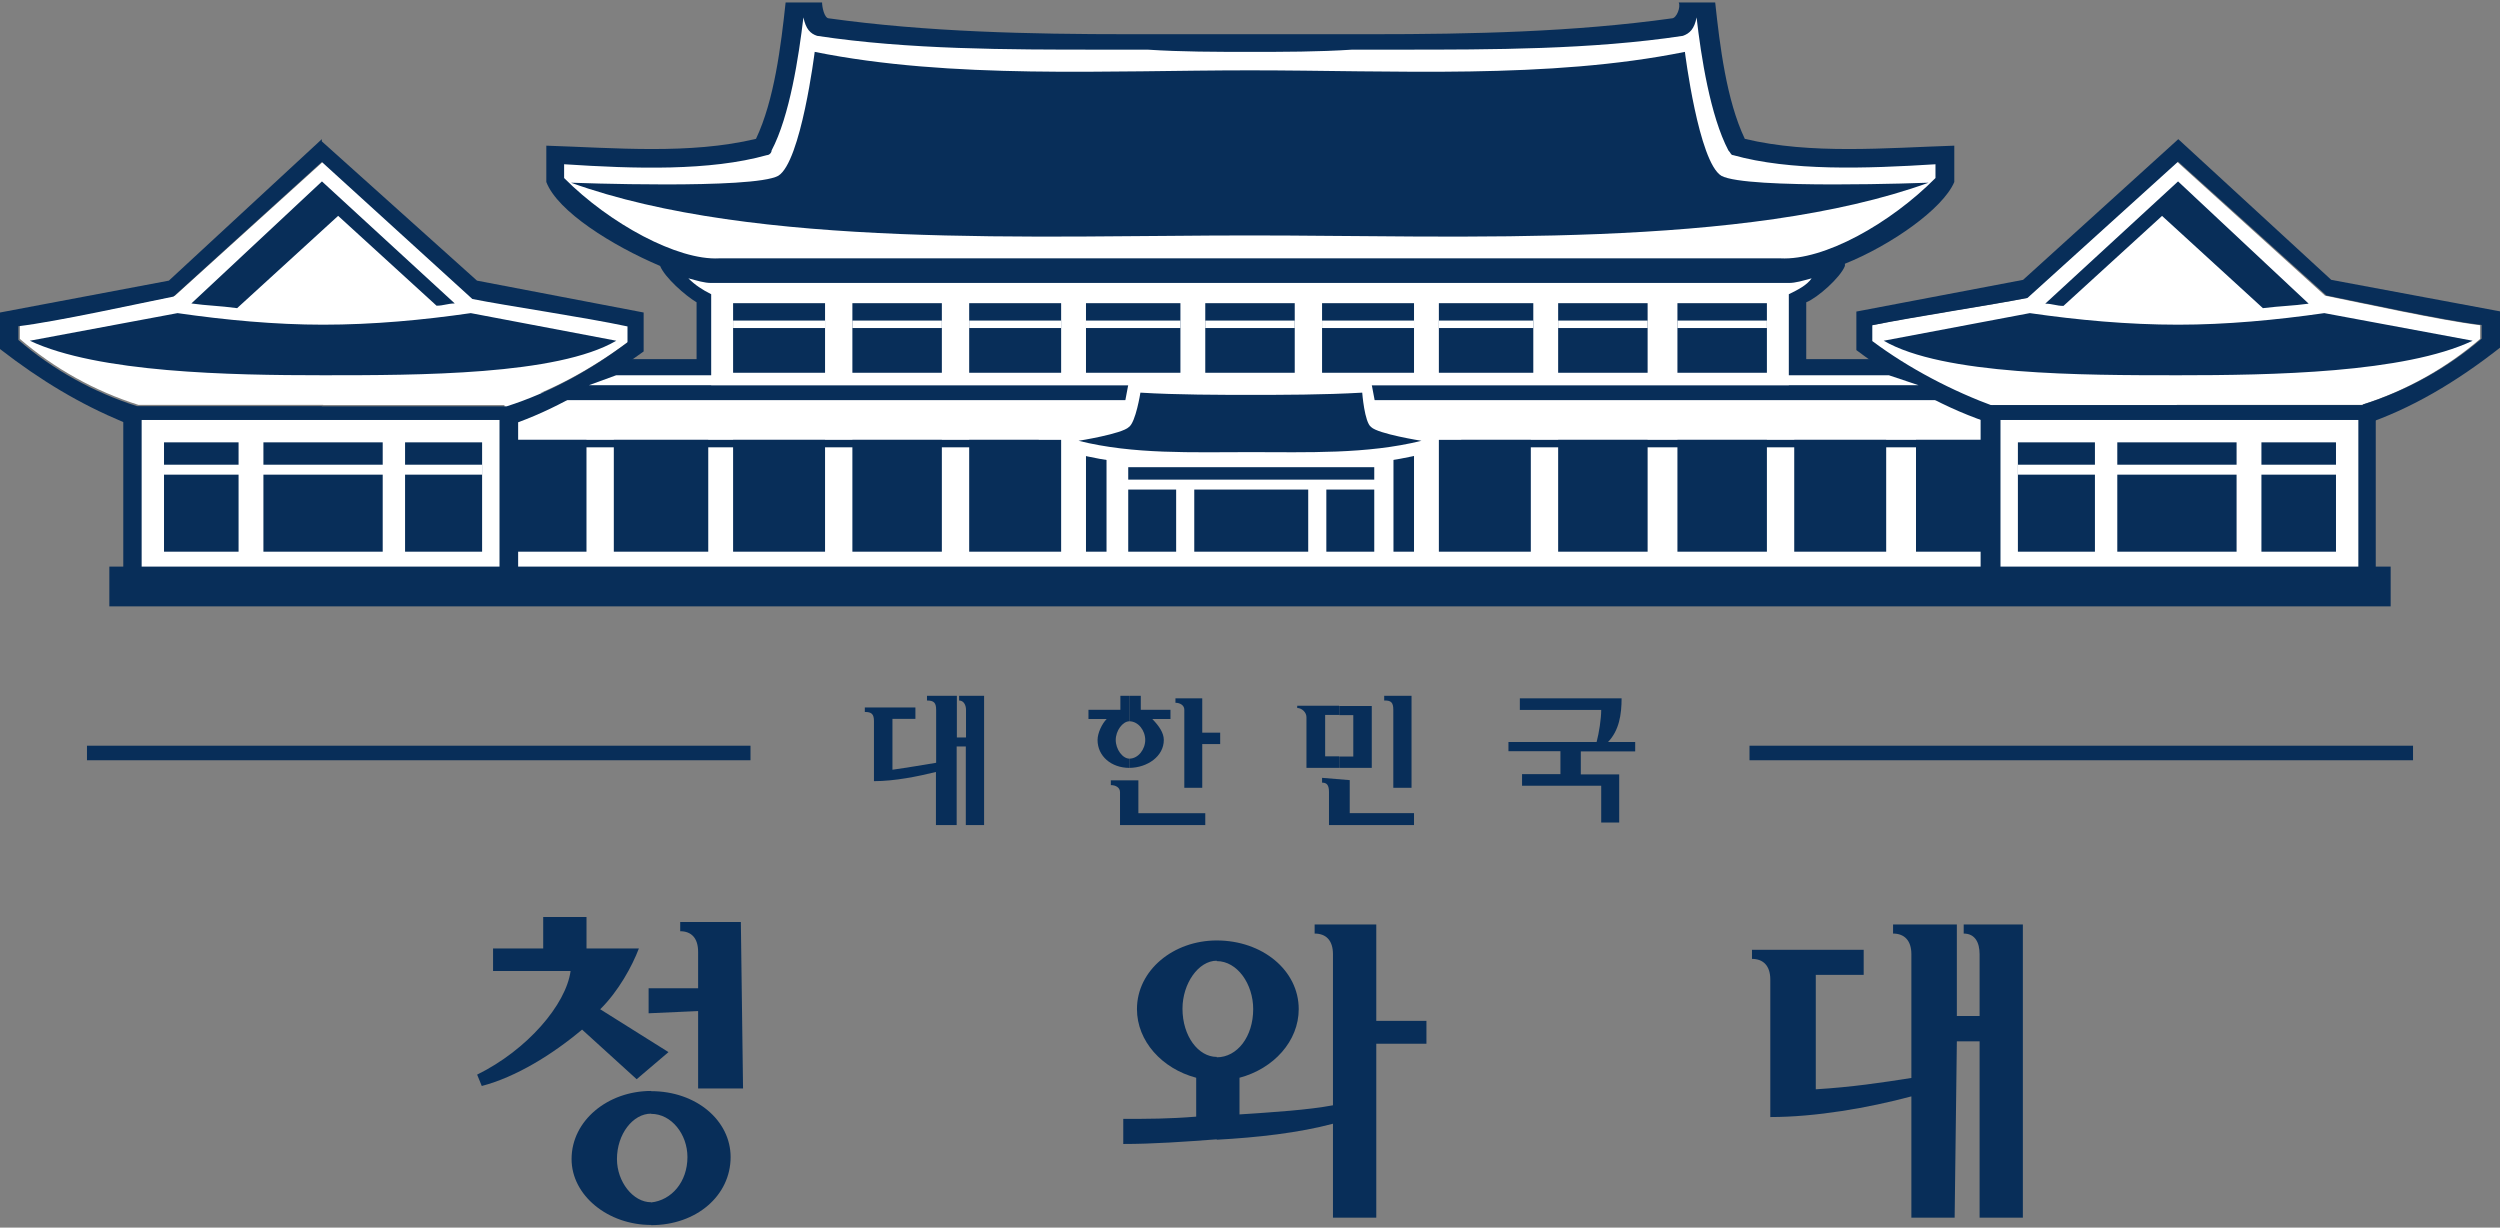 <svg width="1006" height="494" xmlns="http://www.w3.org/2000/svg" xmlns:xlink="http://www.w3.org/1999/xlink" overflow="hidden"><rect width="100%" height="100%" fill="#808080" stroke="none"/><defs><clipPath id="clip0"><rect x="137" y="113" width="1006" height="494"></rect></clipPath></defs><g clip-path="url(#clip0)" transform="translate(-137 -113)"><path d="M122.053 0 182.593 54.948C196.389 57.7 227.552 62.231 245 65.954L245 72.347C230.311 83.352 213.756 92.497 196.389 98L122.053 98 122.053 97.919 47.718 97.919C30.27 92.416 13.796 83.271 0 71.375L0 65.873C15.581 64.012 48.61 56.728 62.406 53.977L122.053 0Z" fill="#FFFFFF" fill-rule="evenodd" transform="matrix(-1 0 0 1 1135 178)"></path><path d="M267.053 178 327.593 232.948C341.389 235.7 372.552 240.231 390 243.954L390 250.347C375.311 261.352 358.756 270.497 341.389 276L267.053 276 267.053 275.919 192.718 275.919C175.27 270.416 158.796 261.271 145 249.375L145 243.873C160.581 242.012 193.61 234.728 207.406 231.977L267.053 178Z" fill="#FFFFFF" fill-rule="evenodd"></path><rect x="340" y="271" width="599" height="74" fill="#FFFFFF"></rect><path d="M273.07 199.857 312.668 236.017C315.438 236.017 317.23 235.115 320.001 235.115L266.552 186 214 235.115C220.436 236.017 225.081 236.017 232.414 237.001L273.07 199.857Z" fill="#082E59" fill-rule="evenodd"></path><path d="M267 243.657C247.833 243.657 227.693 241.778 208.445 239L149 250.111C176.418 263.02 229.554 264 267 264 305.417 264 361.223 264 385 250.111L326.445 239C307.278 241.778 287.138 243.657 267 243.657" fill="#082E59" fill-rule="evenodd"></path><path d="M328.936 225.923 266.5 169.893 266.5 178.176 327.069 233.313C340.872 236.074 372.049 240.62 389.506 244.356L389.506 250.771C374.81 261.814 358.247 270.99 340.872 276.512L266.5 276.512 266.5 350.001 345.5 350.001 345.5 282.927C362.956 276.512 379.519 266.362 396.001 254.426L396.001 246.142 396.001 238.753 328.936 225.923ZM266.5 169.893 266.5 169 204.957 225.923 137 238.753 137 253.451C153.563 266.28 169.152 275.538 186.608 282.846L186.608 349.92 266.5 349.92 266.5 276.431 192.129 276.431C174.673 270.909 158.191 261.733 144.389 249.796L144.389 244.275C159.977 242.407 193.022 235.099 206.824 232.338L266.5 178.176 266.5 169.893Z" fill="#082E59" fill-rule="evenodd"></path><path d="M896.821 257.516 863.832 257.516 863.832 234.647C868.452 232.789 877.611 224.626 879.394 220.02L879.394 219.132C897.712 211.778 918.787 197.152 923.407 186.242L923.407 171.617C895.929 172.505 865.696 175.253 839.11 168.869 831.734 153.354 829.059 131.373 827.195 114L812.524 114C813.416 115.858 811.633 120.384 809.769 120.384 770.376 125.879 729.12 126.767 688.755 126.767L640.203 126.767 591.57 126.767C551.205 126.767 509.949 125.879 470.556 120.384 468.692 120.384 467.8 115.778 467.8 114L453.13 114C451.266 131.373 448.591 153.273 441.215 168.869 414.629 175.253 384.396 172.505 356.837 171.617L356.837 186.242C361.376 198.121 383.423 211.859 402.633 220.02 404.497 224.626 412.683 231.899 417.303 234.647L417.303 257.516 383.342 257.516 354 274.001 417.222 274.001 419.978 274.001 860.022 274.001 863.67 274.001 926 274.001 896.821 257.516Z" fill="#082E59" fill-rule="evenodd"></path><path d="M194 282 338.001 282 338.001 342.001 194 342.001Z" fill="#FFFFFF" fill-rule="evenodd"></path><path d="M591 301 690.001 301 690.001 306.002 591 306.002Z" fill="#082E59" fill-rule="evenodd"></path><path d="M527 290 564.001 290 564.001 335 527 335Z" fill="#082E59" fill-rule="evenodd"></path><path d="M480 290 516.001 290 516.001 335 480 335Z" fill="#082E59" fill-rule="evenodd"></path><path d="M432 290 469.001 290 469.001 335 432 335Z" fill="#082E59" fill-rule="evenodd"></path><path d="M384 290 422.001 290 422.001 335 384 335Z" fill="#082E59" fill-rule="evenodd"></path><path d="M341 290 373.001 290 373.001 335 341 335Z" fill="#082E59" fill-rule="evenodd"></path><path d="M340 290 555 290 555 293 340 293Z" fill="#082E59" fill-rule="evenodd"></path><path d="M1066 235.194 1013.45 186 960 235.194C962.77 235.194 964.563 236.097 967.333 236.097L1007.01 199.879 1047.59 237.001C1054.92 236.097 1059.48 236.097 1066 235.194" fill="#082E59" fill-rule="evenodd"></path><path d="M1013.5 264C1051.19 264 1104.47 263.102 1132 250.111L1072.3 239C1052.97 241.778 1032.83 243.657 1013.5 243.657 993.276 243.657 973.053 241.778 953.803 239L895 250.111C918.879 264 974.921 264 1013.5 264" fill="#082E59" fill-rule="evenodd"></path><path d="M934 276 1093 276 1093 349.001 934 349.001Z" fill="#082E59" fill-rule="evenodd"></path><path d="M942 282 1086 282 1086 342.001 942 342.001Z" fill="#FFFFFF" fill-rule="evenodd"></path><path d="M1075.1 225.612 1013.54 169 951.085 225.612 884 238.371 884 253.877C902.355 267.607 919.816 277.62 940.039 284L940.039 276.732C922.578 270.352 905.117 261.226 890.416 250.243L890.416 243.863C908.771 240.229 939.146 235.626 952.872 232.88L1013.46 178.045 1073.15 231.911C1086.96 234.657 1120.02 241.925 1135.61 243.783L1135.61 249.274C1121.8 261.145 1105.32 270.271 1087.85 275.763L1087.85 284C1107.1 277.62 1125.54 266.637 1143 252.908L1143 238.291 1075.1 225.612Z" fill="#082E59" fill-rule="evenodd"></path><path d="M716 290 753.001 290 753.001 335 716 335Z" fill="#082E59" fill-rule="evenodd"></path><path d="M764 290 800.001 290 800.001 335 764 335Z" fill="#082E59" fill-rule="evenodd"></path><path d="M812 290 848.001 290 848.001 335 812 335Z" fill="#082E59" fill-rule="evenodd"></path><path d="M859 290 896.001 290 896.001 335 859 335Z" fill="#082E59" fill-rule="evenodd"></path><path d="M908 290 939 290 939 335 908 335Z" fill="#082E59" fill-rule="evenodd"></path><path d="M725 290 940 290 940 293 725 293Z" fill="#082E59" fill-rule="evenodd"></path><path d="M1047 291 1077 291 1077 335.001 1047 335.001Z" fill="#082E59" fill-rule="evenodd"></path><path d="M949 291 980 291 980 335.001 949 335.001Z" fill="#082E59" fill-rule="evenodd"></path><path d="M989 291 1037 291 1037 335.001 989 335.001Z" fill="#082E59" fill-rule="evenodd"></path><path d="M1046 300 1077 300 1077 304 1046 304Z" fill="#FFFFFF" fill-rule="evenodd"></path><path d="M949 300 981.001 300 981.001 304 949 304Z" fill="#FFFFFF" fill-rule="evenodd"></path><path d="M988 300 1038 300 1038 304 988 304Z" fill="#FFFFFF" fill-rule="evenodd"></path><path d="M181 341 1099 341 1099 357 181 357Z" fill="#082E59" fill-rule="evenodd"></path><path d="M591 310 610.282 310 610.282 335 591 335 591 310ZM617.573 310 663.427 310 663.427 335 617.573 335 617.573 310ZM670.719 310 690.001 310 690.001 335 670.719 335 670.719 310Z" fill="#082E59" fill-rule="evenodd"></path><path d="M574 290 581.374 290 698.626 290 706 290 706 335 697.735 335 697.735 295.514 582.265 295.514 582.265 335 574 335Z" fill="#082E59" fill-rule="evenodd"></path><path d="M423.18 226.862 423.18 226.862 856.821 226.862C859.582 226.862 862.345 225.972 866.001 225 864.132 227.753 860.476 229.616 856.821 231.397L856.821 268 423.18 268 423.18 231.397C419.524 229.535 416.762 227.753 414 225 417.655 225.972 420.418 226.862 423.18 226.862" fill="#FFFFFF" fill-rule="evenodd"></path><path d="M432 235 469.001 235 469.001 263.001 432 263.001Z" fill="#082E59" fill-rule="evenodd"></path><path d="M432 242 469.001 242 469.001 245.001 432 245.001Z" fill="#FFFFFF" fill-rule="evenodd"></path><path d="M480 235 516.001 235 516.001 263.001 480 263.001Z" fill="#082E59" fill-rule="evenodd"></path><path d="M527 235 564.001 235 564.001 263.001 527 263.001Z" fill="#082E59" fill-rule="evenodd"></path><path d="M574 235 612.001 235 612.001 263.001 574 263.001Z" fill="#082E59" fill-rule="evenodd"></path><path d="M622 235 658.001 235 658.001 263.001 622 263.001Z" fill="#082E59" fill-rule="evenodd"></path><path d="M669 235 706.001 235 706.001 263.001 669 263.001Z" fill="#082E59" fill-rule="evenodd"></path><path d="M716 235 754.001 235 754.001 263.001 716 263.001Z" fill="#082E59" fill-rule="evenodd"></path><path d="M764 235 800.001 235 800.001 263.001 764 263.001Z" fill="#082E59" fill-rule="evenodd"></path><path d="M812 235 848.001 235 848.001 263.001 812 263.001Z" fill="#082E59" fill-rule="evenodd"></path><path d="M480 242 516.001 242 516.001 245.001 480 245.001Z" fill="#FFFFFF" fill-rule="evenodd"></path><path d="M527 242 564.001 242 564.001 245.001 527 245.001Z" fill="#FFFFFF" fill-rule="evenodd"></path><path d="M574 242 612.001 242 612.001 245.001 574 245.001Z" fill="#FFFFFF" fill-rule="evenodd"></path><path d="M622 242 658.001 242 658.001 245.001 622 245.001Z" fill="#FFFFFF" fill-rule="evenodd"></path><path d="M669 242 706.001 242 706.001 245.001 669 245.001Z" fill="#FFFFFF" fill-rule="evenodd"></path><path d="M716 242 754.001 242 754.001 245.001 716 245.001Z" fill="#FFFFFF" fill-rule="evenodd"></path><path d="M764 242 800.001 242 800.001 245.001 764 245.001Z" fill="#FFFFFF" fill-rule="evenodd"></path><path d="M812 242 848.001 242 848.001 245.001 812 245.001Z" fill="#FFFFFF" fill-rule="evenodd"></path><path d="M384.955 264 521.687 264 760.34 264 897.072 264 909.001 268 760.34 268 521.687 268 374 268Z" fill="#FFFFFF" fill-rule="evenodd"></path><path d="M640.081 267C624.431 267 606.905 267.892 591.172 267L588.401 281.676C581.961 284.433 576.418 285.325 569 286.298L569 295.46 569.897 295.46C576.337 297.325 582.776 298.216 589.297 299.109 596.634 300.001 603.073 300.001 609.594 300.001L618.806 300.001 640 300.001 661.194 300.001 670.406 300.001C676.845 300.001 684.263 300.001 690.703 299.109 697.142 298.216 703.582 297.244 710.104 295.46L711 295.46 711 286.298C704.56 285.406 698.121 284.433 691.6 281.676L688.828 267C672.362 267.892 652.064 267 640.081 267" fill="#FFFFFF" fill-rule="evenodd"></path><path d="M685.16 271C669.537 271.896 652.938 271.896 640.082 271.896 628.12 271.896 610.627 271.896 595.899 271 595.899 271 594.027 282.967 591.261 284.839 588.494 287.607 571 290.375 571 290.375 593.051 295.911 616.973 294.934 640 294.934 663.028 294.934 686.949 295.829 709.001 290.375 709.001 290.375 691.506 287.607 688.739 284.839 686.055 282.967 685.16 271 685.16 271" fill="#082E59" fill-rule="evenodd"></path><path d="M916 179.091C887.549 180.887 857.315 181.866 834.375 175.419 833.484 175.419 833.484 174.521 832.511 173.542 825.216 159.667 821.488 135.671 819.705 120 818.813 124.652 816.949 126.448 814.192 127.427 777.554 132.977 737.188 132.977 700.469 132.977L681.177 132.977C667.397 133.875 653.699 133.875 639.919 133.875L639.919 141.302C697.713 141.302 760.046 144.975 815.003 133.875 815.003 133.875 820.515 178.193 829.674 183.743 839.726 189.294 913.083 186.519 913.083 186.519 838.834 213.289 725.111 207.739 639.919 207.739L639.919 216.962 681.177 216.962 853.505 216.962C870.932 217.86 897.519 203.087 915.838 184.642L915.838 179.091ZM640 133.875 640 133.875C626.22 133.875 612.521 133.875 598.742 132.977L579.451 132.977C542.813 132.977 502.446 132.977 465.808 127.427 463.052 126.529 461.269 124.652 460.296 120 458.432 135.671 454.784 159.748 447.489 173.542 447.489 174.439 446.597 175.419 445.624 175.419 422.685 181.866 392.451 180.968 364 179.091L364 184.642C382.319 203.087 409.797 217.86 426.333 216.962L598.661 216.962 639.919 216.962 639.919 207.739C554.647 207.739 441.004 213.289 366.756 186.519 366.756 186.519 440.113 189.294 450.164 183.743 459.323 178.193 464.835 133.875 464.835 133.875 519.873 144.975 583.098 141.302 639.919 141.302L639.919 133.875Z" fill="#FFFFFF" fill-rule="evenodd"></path><path d="M203 291 233.001 291 233.001 335.001 203 335.001Z" fill="#082E59" fill-rule="evenodd"></path><path d="M300 291 331 291 331 335.001 300 335.001Z" fill="#082E59" fill-rule="evenodd"></path><path d="M243 291 291 291 291 335.001 243 335.001Z" fill="#082E59" fill-rule="evenodd"></path><path d="M203 300 234 300 234 304 203 304Z" fill="#FFFFFF" fill-rule="evenodd"></path><path d="M299 300 331.001 300 331.001 304 299 304Z" fill="#FFFFFF" fill-rule="evenodd"></path><path d="M242 300 292 300 292 304 242 304Z" fill="#FFFFFF" fill-rule="evenodd"></path><path d="M933.589 485 927.192 485 927.192 488.667C931.808 488.667 933.589 492.335 933.589 496.98L933.589 521.834 924.439 521.834 924.439 485 906.137 485 898.767 485 898.767 488.667C903.302 488.667 906.137 491.438 906.137 496.98L906.137 546.771C894.233 548.645 882.328 550.438 867.671 551.334L867.671 505.291 886.944 505.291 886.944 495.187 867.671 495.187 849.369 495.187 842 495.187 842 498.854C846.535 498.854 849.369 501.625 849.369 507.165L849.369 550.52 849.369 562.499C867.671 562.499 888.725 558.832 906.137 554.187L906.137 603.001 923.547 603.001 924.439 532.02 933.589 532.02 933.589 603.001 951 603.001 951 485 933.589 485Z" fill="#082E59" fill-rule="evenodd"></path><path d="M393.194 547.274 406 536.369 378.523 519.128C385.899 511.831 391.33 501.887 394.085 494.671L373.012 494.671 373.012 482 355.585 482 355.585 494.671 335.403 494.671 335.403 503.732 366.609 503.732C364.744 517.283 349.182 535.486 329 545.43L330.864 550.001C344.643 546.392 359.314 537.33 371.228 527.307L393.194 547.274Z" fill="#082E59" fill-rule="evenodd"></path><path d="M399 606 399 606C417.263 606 431.001 594.117 431.001 578.596 431.001 563.964 417.263 552.081 399 552.081L399 561.216C407.243 561.216 413.627 569.461 413.627 578.596 413.627 588.62 407.243 595.977 399 596.865L399 606ZM399 552C381.627 552 367 563.883 367 579.404 367 594.036 381.627 605.919 399 605.919L399 596.784C391.727 596.784 385.263 588.539 385.263 579.404 385.263 569.38 391.647 561.135 399 561.135L399 552Z" fill="#082E59" fill-rule="evenodd"></path><path d="M410.72 484.081 410.72 487.731C415.2 487.731 417.92 490.489 417.92 496.005L417.92 510.686 398 510.686 398 520.745 417.92 519.853 417.92 551.001 436 551.001 435.12 484 417.92 484 410.72 484Z" fill="#082E59" fill-rule="evenodd"></path><path d="M690.816 485 673.387 485 666.01 485 666.01 488.667C670.631 488.667 673.387 491.438 673.387 496.98L673.387 557.772C663.336 559.647 649.555 560.543 635.774 561.44L635.774 546.689C649.555 543.023 659.606 531.94 659.606 519.064 659.606 503.417 644.934 491.438 626.614 491.438L626.614 499.75C634.882 499.75 641.286 508.959 641.286 519.064 641.286 530.146 634.882 538.459 626.614 538.459L626.614 571.626C643.15 570.73 659.606 568.856 673.387 565.188L673.387 603.001 690.816 603.001 690.816 532.999 711.001 532.999 711.001 523.79 690.816 523.79 690.816 485ZM626.614 491.438C609.185 491.438 594.513 503.417 594.513 519.064 594.513 531.94 604.564 543.023 618.345 546.689L618.345 562.336C607.32 563.233 599.052 563.233 589 563.233L589 573.337C600.917 573.337 613.724 572.441 626.614 571.463L626.614 538.296C619.237 538.296 612.833 529.983 612.833 518.901 612.833 508.795 619.237 499.588 626.614 499.588L626.614 491.438Z" fill="#082E59" fill-rule="evenodd"></path><path d="M620.784 407.909 620.784 394 613.568 394 610 394 610 395.8C611.824 395.8 613.568 396.782 613.568 398.582L613.568 430 620.784 430 620.784 412.409 628.001 412.409 628.001 407.827 620.784 407.827Z" fill="#082E59" fill-rule="evenodd"></path><path d="M595.162 427 584 427 584 428.925C585.888 428.925 587.693 429.847 587.693 431.772L587.693 445 622 445 622 440.228 595.08 440.228 595.08 427Z" fill="#082E59" fill-rule="evenodd"></path><path d="M605.318 410.764C605.318 407.955 603.449 405.146 600.685 402.336L608 402.336 608 398.619 596.052 398.619 596.052 393 591.419 393 591.419 403.245C595.077 403.245 597.84 406.963 597.84 410.764 597.84 414.482 595.077 418.282 591.419 418.282L591.419 422C598.816 421.918 605.318 417.291 605.318 410.764M591.5 393 587.842 393 587.842 398.619 575 398.619 575 402.336 582.316 402.336C580.446 404.236 578.657 407.955 578.657 410.764 578.657 417.291 584.185 422 591.5 422L591.5 418.282C588.737 418.282 585.973 414.565 585.973 410.764 585.973 407.046 588.737 403.245 591.5 403.245L591.5 393Z" fill="#082E59" fill-rule="evenodd"></path><path d="M525.722 393 522.943 393 522.943 394.889C524.823 394.889 525.722 396.778 525.722 398.586L525.722 409.759 522.043 409.759 522.043 393 513.702 393 510.022 393 510.022 394.889C512.802 394.889 513.702 395.793 513.702 398.586L513.702 419.945C508.141 420.849 502.581 421.834 496.121 422.738L496.121 402.283 505.361 402.283 505.361 397.682 496.121 397.682 488.679 397.682 485 397.682 485 399.49C487.78 399.49 488.679 400.394 488.679 403.186L488.679 421.753 488.679 427.338C497.021 427.338 506.261 425.449 513.621 423.642L513.621 445 521.961 445 521.961 413.373 525.64 413.373 525.64 445 533 445 533 393 525.722 393Z" fill="#082E59" fill-rule="evenodd"></path><path d="M697.666 398.567 697.666 430.001 705 430.001 705 393 697.666 393 694 393 694 394.883C696.771 394.801 697.666 395.702 697.666 398.567" fill="#082E59" fill-rule="evenodd"></path><path d="M680.133 440.209 680.133 426.924 669 426 669 427.934C670.883 427.934 671.783 428.859 671.783 431.717L671.783 445.001 706 445.001 706 440.209 680.133 440.209Z" fill="#082E59" fill-rule="evenodd"></path><path d="M675.942 422 689 422 689 397.082 675.942 397.082 675.942 400.758 681.563 400.758 681.563 417.425 675.942 417.425 675.942 422ZM662.801 422 675.86 422 675.86 417.343 670.24 417.343 670.24 400.676 675.86 400.676 675.86 397 659 397 659 397.898C660.901 397.898 662.719 399.696 662.719 401.575L662.719 422Z" fill="#082E59" fill-rule="evenodd"></path><path d="M795.001 415.277 795.001 411.594 784.06 411.594C788.565 406.93 789.53 400.465 789.53 394L748.585 394 748.585 398.664 781.326 398.664C781.326 402.348 780.44 407.912 779.475 411.594L744 411.594 744 415.277 764.915 415.277 764.915 424.524 749.47 424.524 749.47 429.189 781.326 429.189 781.326 444 788.565 444 788.565 424.606 773.12 424.606 773.12 415.359 795.001 415.359Z" fill="#082E59" fill-rule="evenodd"></path><path d="M172 416 439 416" stroke="#082E59" stroke-width="5.846" stroke-miterlimit="8" fill="none" fill-rule="evenodd"></path><path d="M841 416 1108 416" stroke="#082E59" stroke-width="5.846" stroke-miterlimit="8" fill="none" fill-rule="evenodd"></path></g></svg>
